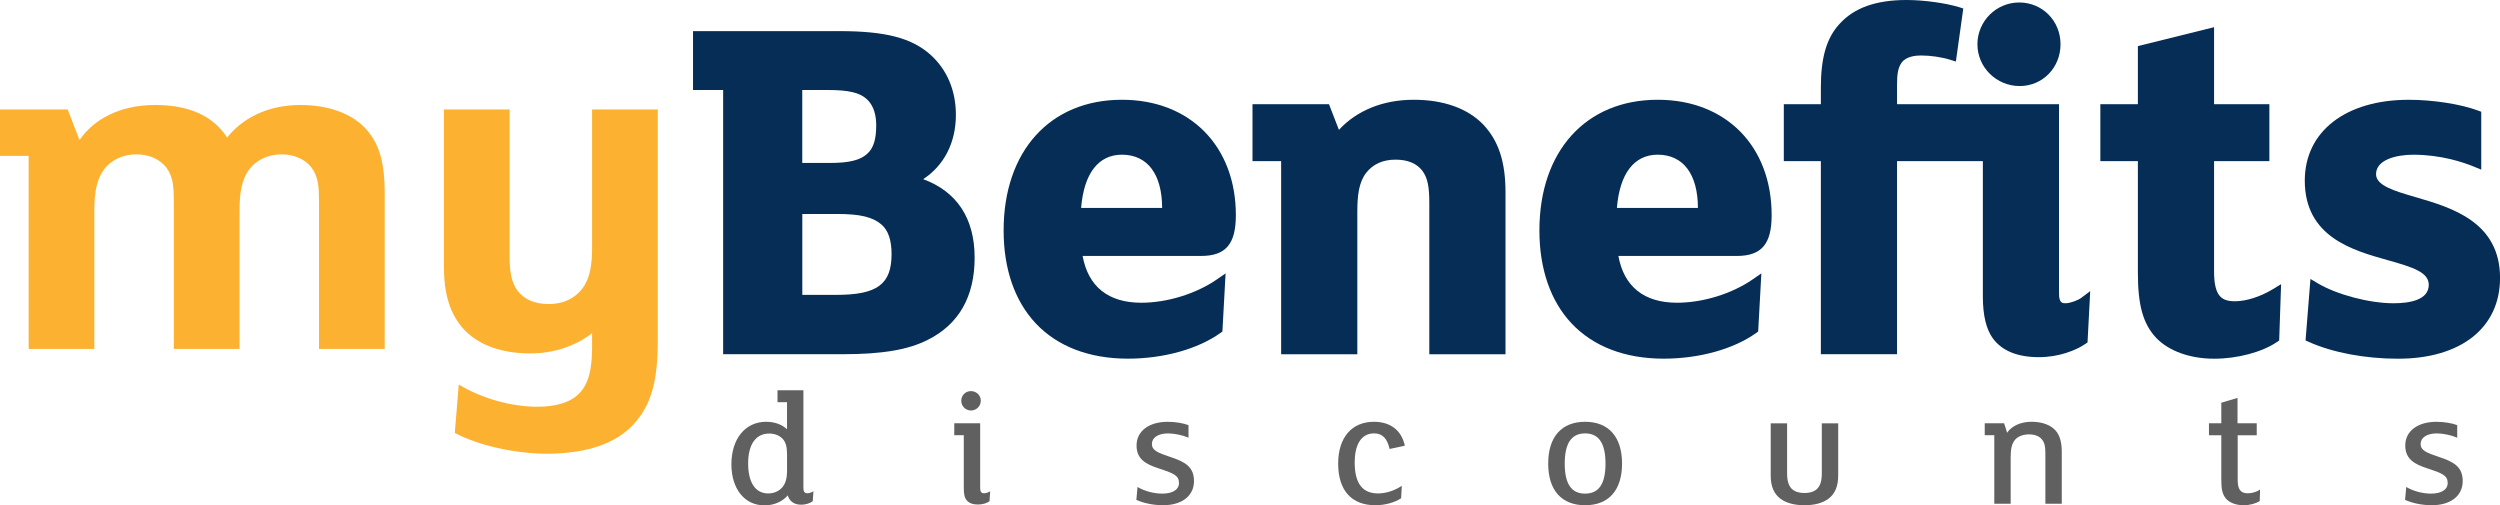 <?xml version="1.0" encoding="utf-8"?>
<!-- Generator: Adobe Illustrator 23.0.3, SVG Export Plug-In . SVG Version: 6.00 Build 0)  -->
<svg version="1.1" xmlns="http://www.w3.org/2000/svg" xmlns:xlink="http://www.w3.org/1999/xlink" x="0px" y="0px" width="1050px"
	 height="212.26px" viewBox="0 0 1050 212.26" style="enable-background:new 0 0 1050 212.26;" xml:space="preserve">
<style type="text/css">
	.st0{fill:#052D56;}
	.st1{fill:#FCB131;}
	.st2{fill:#FFFFFF;}
	.st3{fill:#606060;}
</style>
<g id="Layer_1">
</g>
<g id="Reusable_Shopping_Bag">
	<g>
		<g>
			<path class="st1" d="M12.03,65.47H0v-19.5h28.42l4.98,12.86C39.2,50.33,49.99,44.1,65.13,44.1c12.86,0,23.85,3.73,30.28,13.69
				c6.02-7.67,16.39-13.69,30.7-13.69c13.48,0,24.06,4.56,29.66,12.65c3.94,5.6,5.81,12.65,5.81,24.27v65.54h-27.59v-61.4
				c0-6.43-0.21-10.79-3.11-14.73c-2.7-3.53-7.26-5.6-12.65-5.6c-5.81,0-10.58,2.49-13.48,6.22c-3.11,4.15-4.15,9.54-4.15,17.42
				v58.08H73.01v-61.4c0-6.43-0.21-10.79-3.11-14.73c-2.7-3.53-7.26-5.6-12.65-5.6c-5.81,0-10.58,2.49-13.48,6.22
				c-3.11,4.15-4.15,9.54-4.15,17.42v58.08H12.03V65.47z"/>
			<path class="st1" d="M191.02,181.83l1.66-20.33c9.54,5.81,21.99,9.33,32.98,9.33c7.47,0,13.69-1.66,17.42-5.39
				c4.15-4.15,5.6-10.16,5.6-19.91v-5.6c-6.43,4.98-15.35,8.5-25.93,8.5c-11.82,0-21.36-3.32-27.59-9.75
				c-6.43-6.84-8.71-15.56-8.71-26.96V45.97h27.59v61.4c0,6.64,0.62,10.99,3.32,14.73c2.7,3.53,7.05,5.6,13.07,5.6
				c6.64,0,11.2-2.7,14.1-6.43c3.32-4.36,4.15-9.96,4.15-17.63V45.97h27.59v96.87c0,17.21-2.7,26.76-9.54,34.64
				c-7.68,8.92-20.54,13.07-37.13,13.07C216.12,190.54,200.77,187.02,191.02,181.83z"/>
			<g>
				<path class="st0" d="M387.74,75.25c8.79-5.77,13.73-15.35,13.73-27c0-10.25-3.7-18.99-10.69-25.29
					c-7.88-7.03-18.94-9.89-38.18-9.89h-61.53V37.8h12.65v110.97h50.33c16.48,0,27.47-1.87,35.62-6.04
					c13.06-6.53,19.68-18.15,19.68-34.54C409.35,91.74,401.9,80.45,387.74,75.25z M364.35,64.48c-2.99,2.81-7.6,3.96-15.91,3.96
					h-11.49V37.8h10.66c8.75,0,13.48,1.09,16.38,3.8c3.33,2.93,4.02,7.6,4.02,11C368.02,58.46,366.89,62.12,364.35,64.48z
					 M336.96,89.87h14.6c9.68,0,14.92,1.25,18.67,4.43c2.84,2.49,4.23,6.56,4.23,12.45c0,12.62-6.04,17.09-23.1,17.09h-14.39V89.87z
					"/>
				<path class="st0" d="M519.06,90.36c0-28.99-19.22-48.46-47.84-48.46c-30.19,0-49.7,21.55-49.7,54.89
					c0,16.17,4.68,29.68,13.54,39.08c9.11,9.66,22.47,14.77,38.66,14.77c14.9,0,29.41-4.03,38.83-10.78l0.86-0.62l1.34-24.42
					l-3.7,2.56c-8.73,6.03-20.89,9.77-31.73,9.77c-13.82,0-22.29-6.78-24.62-19.65h49.72C514.81,107.5,519.06,102.53,519.06,90.36z
					 M488.1,87.32h-34.03c1.18-14.44,7.22-22.35,17.15-22.35C481.91,64.98,488.06,73.12,488.1,87.32z"/>
				<path class="st0" d="M593.8,41.9c-12.89,0-23.91,4.46-31.45,12.64l-4.17-10.77h-32.13v23.91h12.03v81.1h32V88.91
					c0-6.87,0.63-12.27,3.68-16.28c2.88-3.7,7.04-5.58,12.37-5.58c5.11,0,8.91,1.59,11.28,4.69c2.14,2.96,2.9,6.48,2.9,13.44v63.6
					h32V80.82c0-12.84-2.87-21.62-9.33-28.5C616.37,45.5,606.28,41.9,593.8,41.9z"/>
				<path class="st0" d="M744.09,90.36c0-28.99-19.22-48.46-47.84-48.46c-30.19,0-49.7,21.55-49.7,54.89
					c0,16.17,4.68,29.68,13.54,39.08c9.11,9.66,22.47,14.77,38.65,14.77c14.9,0,29.42-4.03,38.83-10.78l0.86-0.62l1.34-24.42
					l-3.7,2.56c-8.73,6.03-20.89,9.77-31.73,9.77c-13.82,0-22.29-6.78-24.62-19.65h49.72C739.84,107.5,744.09,102.53,744.09,90.36z
					 M713.13,87.32H679.1c1.18-14.44,7.22-22.35,17.15-22.35C706.94,64.98,713.09,73.12,713.13,87.32z"/>
				<path class="st0" d="M848.28,36.14c9.61,0,17.14-7.71,17.14-17.55c0-9.84-7.62-17.55-17.35-17.55
					c-9.68,0-17.55,7.88-17.55,17.55C830.52,28.27,838.48,36.14,848.28,36.14z"/>
				<path class="st0" d="M867.57,127.36c-1.3,0-2.78,0-2.78-4.02V43.77h-68.03v-8.37c0-3.96,0.34-7.04,2.03-9.23
					c1.92-2.5,5.84-2.87,8-2.87c3.98,0,8.77,0.69,12.2,1.77l2.48,0.78l3.11-22.28L822.79,3c-5.66-1.74-14.91-3-22.01-3
					c-12.87,0-22.09,3.29-28.17,10.04c-5.43,5.86-7.85,14.13-7.85,26.8v6.92h-15.56v23.91h15.56v81.1h32v-81.1h36.04v56.91
					c0,7.78,1.4,13.66,4.15,17.47l0,0c3.84,5.28,10.37,7.96,19.41,7.96c8.37,0,15.56-2.88,19.5-5.57l0.9-0.61l1.13-21.56l-3.77,2.83
					C872.77,126.12,869.48,127.36,867.57,127.36z"/>
				<path class="st0" d="M938.7,126.53c-5.57,0-8.79-2.05-8.79-12.52V67.67h23.23V43.77h-23.23V11.42l-32,7.94v24.41h-15.76v23.91
					h15.76v46.75c0,13.8,2.14,21.49,7.64,27.43l0.03,0.03c5.34,5.57,14.23,8.77,24.41,8.77c9.72,0,20.05-2.75,26.34-7.02l0.93-0.63
					l0.8-23.66l-3.49,2.12C949.35,124.63,943.42,126.53,938.7,126.53z"/>
				<path class="st0" d="M1014.65,82.83c-8.97-2.61-16.71-4.87-16.71-9.68c0-6.03,8.42-8.17,15.64-8.17
					c11.58,0,20.95,3.14,25.5,5.02l3.04,1.25V46.93l-1.44-0.53c-7.24-2.69-18.88-4.49-28.98-4.49c-26.54,0-43.69,13.32-43.69,33.94
					c0,23.65,20.08,29.28,34.75,33.39c10.74,3.01,17.32,5.12,17.32,10.38c0,6.41-8.05,7.75-14.8,7.75c-10.11,0-23.81-3.61-31.85-8.4
					l-3.04-1.81l-2.06,25.82l1.42,0.64c9.96,4.47,23.6,7.04,37.41,7.04c26.44,0,42.86-13,42.86-33.94
					C1050,93.13,1029.57,87.18,1014.65,82.83z"/>
			</g>
		</g>
		<g>
			<path class="st3" d="M307.18,195.12c0-10.94,5.89-17.97,14.6-17.97c3.65,0,6.67,1.18,8.77,3.14v-11.36h-4v-5.02h10.88v41.03
				c0,1.6,0.49,2.23,1.68,2.23c0.77,0,1.96-0.42,2.53-0.84l-0.28,4.18c-1.05,0.77-2.74,1.46-4.91,1.46c-2.74,0-4.77-1.25-5.61-3.9
				c-2.03,2.44-5.54,4.18-9.75,4.18C312.66,212.26,307.25,205.3,307.18,195.12z M328.45,204.81c1.54-1.74,2.11-3.97,2.11-7.25v-6.76
				c0-2.93-0.49-5.02-1.82-6.48c-1.26-1.32-3.16-2.23-5.68-2.23c-5.54,0-8.84,4.46-8.84,12.54c0,7.8,2.88,12.61,8.42,12.61
				C325.01,207.25,327.04,206.34,328.45,204.81z"/>
			<path class="st3" d="M406.05,210.17c-0.91-1.04-1.26-2.65-1.26-5.09v-22.29h-4v-5.02h10.88v27.17c0,1.6,0.49,2.23,1.68,2.23
				c0.77,0,1.96-0.42,2.53-0.84l-0.28,4.18c-1.05,0.77-2.74,1.39-4.91,1.39C408.58,211.91,407.03,211.29,406.05,210.17z
				 M403.73,168.3c0-2.3,1.82-4.04,4.07-4.04c2.25,0,4.14,1.74,4.14,4.04c0,2.3-1.89,4.11-4.14,4.11
				C405.56,172.41,403.73,170.6,403.73,168.3z"/>
			<path class="st3" d="M477.27,209.96l0.49-5.43c2.95,1.74,6.81,2.79,10.46,2.79c3.93,0,6.95-1.46,6.95-4.46
				c0-3.2-2.32-4.11-8.7-6.2c-5.33-1.74-9.12-3.9-9.12-9.54c0-6.2,5.4-9.96,13.05-9.96c3.37,0,6.46,0.56,8.77,1.39v5.29
				c-2.32-1.04-5.89-1.81-8.56-1.81c-4.21,0-6.81,1.81-6.81,4.39c0,2.72,2.32,3.69,7.72,5.5c6.39,2.09,9.96,4.25,9.96,10.17
				c0,5.85-4.7,10.1-12.98,10.1C484.22,212.19,480.29,211.29,477.27,209.96z"/>
			<path class="st3" d="M562.03,194.71c0-11.01,5.75-17.56,15.02-17.56c6.6,0,11.51,3.27,12.98,10.03l-6.39,1.39
				c-0.98-4.18-2.81-6.55-6.53-6.55c-5.75,0-8.14,5.29-8.14,12.19c0,8.78,3.23,13.03,9.82,13.03c3.58,0,7.3-1.39,9.96-3.2
				l-0.28,5.23c-2.6,1.74-6.74,2.93-10.81,2.93C567.65,212.19,562.03,205.99,562.03,194.71z"/>
			<path class="st3" d="M650.24,194.71c0-11.29,5.68-17.56,15.51-17.56c9.82,0,15.51,6.27,15.51,17.56
				c0,11.29-5.68,17.49-15.51,17.49C655.92,212.19,650.24,205.99,650.24,194.71z M674.31,194.71c0-8.64-2.88-12.68-8.56-12.68
				c-5.68,0-8.56,4.04-8.56,12.68c0,8.64,2.88,12.61,8.56,12.61C671.43,207.32,674.31,203.35,674.31,194.71z"/>
			<path class="st3" d="M747.7,209.41c-2.6-2.02-4-5.09-4-9.61v-22.01h6.88v20.97c0,3.2,0.63,5.16,1.89,6.48
				c1.19,1.18,2.95,1.81,5.4,1.81s4.21-0.63,5.4-1.81c1.26-1.32,1.89-3.27,1.89-6.48v-20.97h6.88v22.01c0,4.53-1.4,7.59-4,9.61
				c-2.39,1.81-5.82,2.79-10.18,2.79C753.52,212.19,750.09,211.22,747.7,209.41z"/>
			<path class="st3" d="M837.59,182.79h-4v-5.02h8.14l1.26,3.97c1.96-2.93,5.89-4.6,10.25-4.6c4.63,0,8.21,1.46,10.17,3.76
				c1.68,1.95,2.53,4.74,2.53,8.92v21.74h-6.88v-20.69c0-3.07-0.21-4.88-1.54-6.41c-1.12-1.32-2.95-2.02-5.4-2.02
				c-2.53,0-4.7,0.91-5.82,2.3c-1.4,1.67-1.82,3.9-1.82,7.31v19.51h-6.88V182.79z"/>
			<path class="st3" d="M934.84,209.34c-1.4-1.74-1.89-3.83-1.89-7.52v-19.02h-5.19v-5.02h5.19v-8.64l6.81-2.02v10.66h8.07v5.02h-8
				v18.6c0,3.9,0.98,5.78,4.28,5.78c1.96,0,3.93-0.7,5.12-1.6l-0.14,4.88c-1.61,0.98-4.07,1.74-6.81,1.74
				C939.05,212.19,936.24,211.08,934.84,209.34z"/>
			<path class="st3" d="M1010.13,209.96l0.49-5.43c2.95,1.74,6.81,2.79,10.46,2.79c3.93,0,6.95-1.46,6.95-4.46
				c0-3.2-2.32-4.11-8.7-6.2c-5.33-1.74-9.12-3.9-9.12-9.54c0-6.2,5.4-9.96,13.05-9.96c3.37,0,6.46,0.56,8.77,1.39v5.29
				c-2.32-1.04-5.9-1.81-8.56-1.81c-4.21,0-6.81,1.81-6.81,4.39c0,2.72,2.32,3.69,7.72,5.5c6.39,2.09,9.96,4.25,9.96,10.17
				c0,5.85-4.7,10.1-12.98,10.1C1017.08,212.19,1013.15,211.29,1010.13,209.96z"/>
		</g>
	</g>
</g>
</svg>
